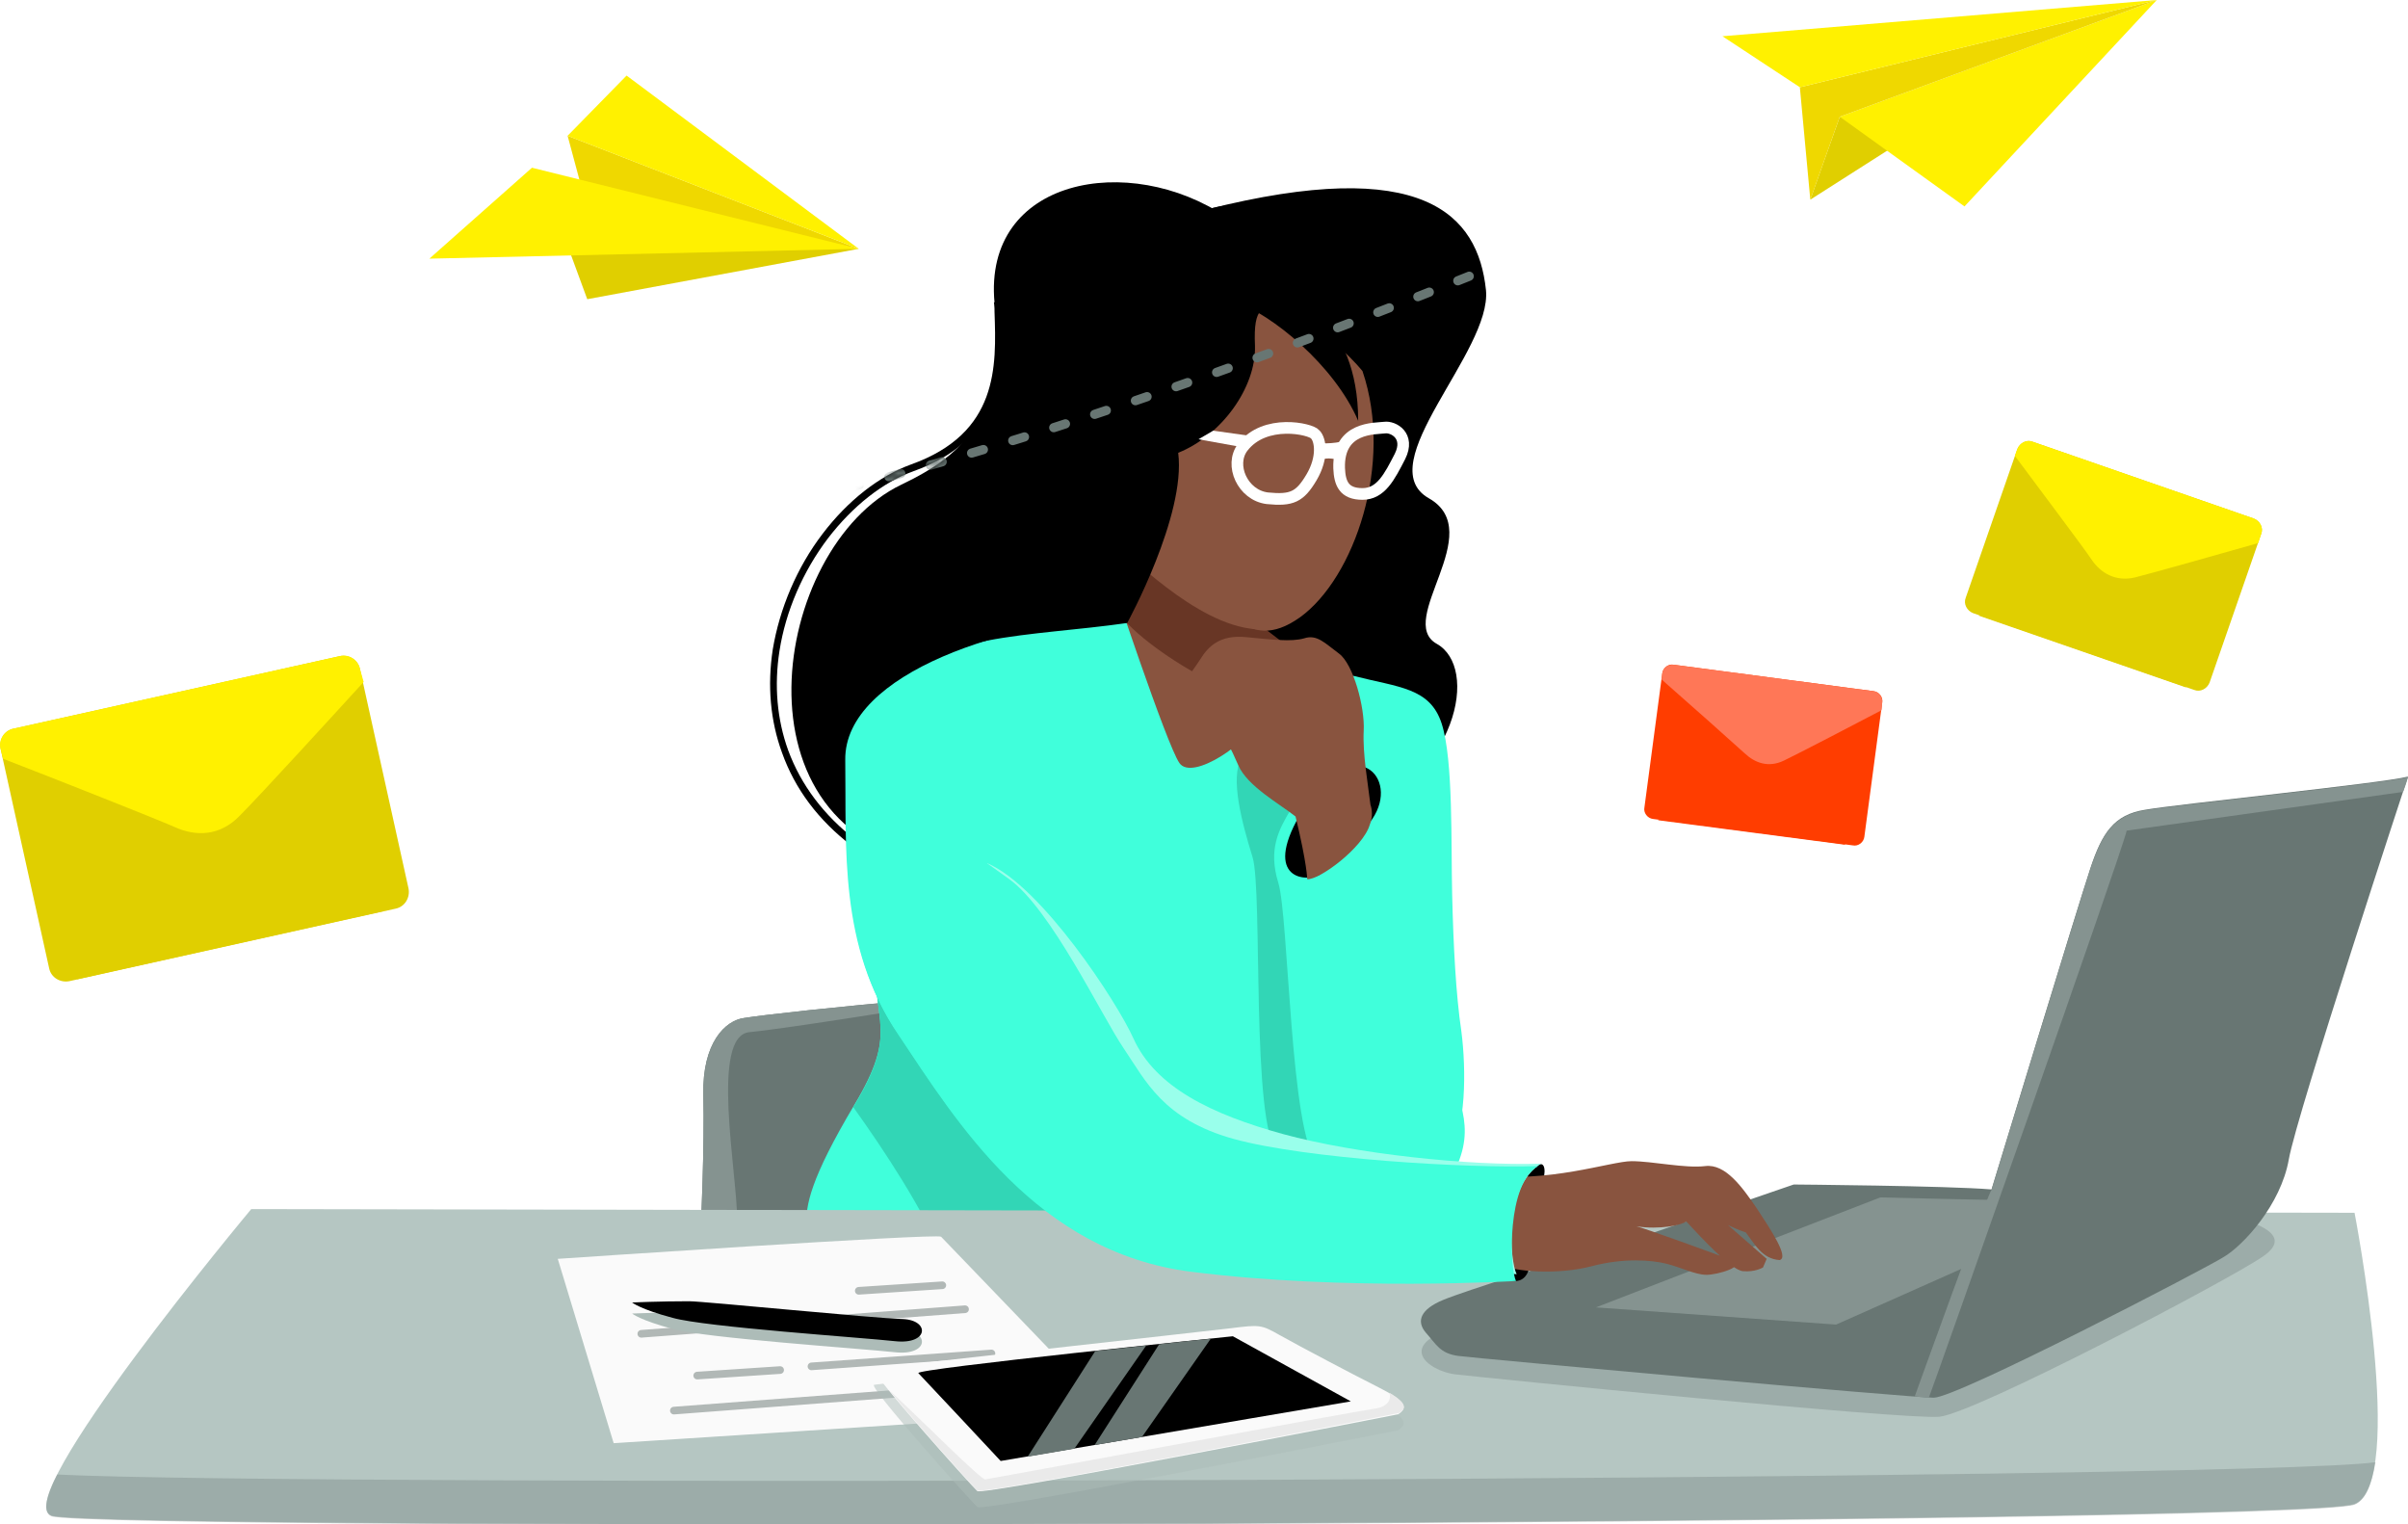 <?xml version="1.0" encoding="utf-8"?>
<!-- Generator: Adobe Illustrator 26.5.0, SVG Export Plug-In . SVG Version: 6.00 Build 0)  -->
<svg version="1.1" id="Ebene_1" xmlns="http://www.w3.org/2000/svg" xmlns:xlink="http://www.w3.org/1999/xlink" x="0px" y="0px"
	 viewBox="0 0 392 248.1" style="enable-background:new 0 0 392 248.1;" xml:space="preserve">
<style type="text/css">
	.st0{fill:#687673;}
	.st1{fill:#859390;}
	.st2{fill:#40FFDB;}
	.st3{fill:#32D6B6;}
	.st4{fill:#89543F;}
	.st5{fill:#683625;}
	.st6{fill:none;stroke:#FFFFFF;stroke-width:1.9;stroke-miterlimit:10;}
	.st7{fill:#FFFFFF;}
	.st8{fill:#B5C6C2;}
	.st9{opacity:0.5;fill:#859390;}
	.st10{fill:#FAFAFA;}
	
		.st11{opacity:0.5;fill:none;stroke:#687673;stroke-width:1.242;stroke-linecap:round;stroke-linejoin:round;stroke-miterlimit:10;}
	.st12{fill:#ADBCB8;}
	.st13{opacity:0.5;fill:#ADBCB8;}
	.st14{fill:#99FFEB;}
	.st15{fill:#EAEAEA;}
	.st16{fill:#E0CF00;}
	.st17{fill:#FFF100;}
	.st18{fill:#FF3D00;}
	.st19{fill:#FF7757;}
	.st20{fill:#EFD800;}
	.st21{filter:url(#Adobe_OpacityMaskFilter);}
	.st22{mask:url(#SVGID_1_);}
	.st23{fill:none;stroke:#687673;stroke-width:1.5;stroke-linecap:round;stroke-linejoin:round;}
	.st24{fill:none;stroke:#687673;stroke-width:1.5;stroke-linecap:round;stroke-linejoin:round;stroke-dasharray:2,5;}
</style>
<path d="M138.7,137.7c-5.5-4.2-9.3-9.3-11.4-15.2c-1.9-5.2-2.4-10.9-1.5-16.8c1.1-6.6,3.9-13.3,8.1-18.8c4.1-5.4,9.2-9.4,14.4-11.3
	c14.3-5.1,13.9-16,13.6-24.8c0-0.5,0-1.1-0.1-1.6l1.1,0c0,0.5,0,1,0.1,1.6c0.2,4.5,0.4,9.5-1.4,14.2c-2,5.5-6.2,9.3-12.9,11.7
	c-5,1.8-9.9,5.7-13.9,10.9c-4.1,5.4-6.9,11.9-7.9,18.3c-0.9,5.7-0.4,11.2,1.4,16.2c2.1,5.7,5.8,10.6,11.1,14.7L138.7,137.7z"/>
<path d="M199.6,35.3c-15.7-10.6-39.6-6.4-37.7,14c1.7,18.2-4.5,24.5-15.2,29.6c-21.2,10.2-28.4,57.1,5.9,61.8
	c27.9,0,26-55.7,26-55.7L199.6,35.3z"/>
<path class="st0" d="M149.7,162.7c-12.9,1.1-25.6,2.5-28.6,3c-3,0.4-6.8,4-6.6,12.5c0.2,8.5-0.4,21.4-0.4,21.4l-1.1,12.3l78.2-35.1
	L149.7,162.7"/>
<path class="st1" d="M120,198.5c0-7.6-4.4-29.9,2-30.5c6.3-0.6,29.6-4.4,29.6-4.4s0-0.1,0.1-0.2l-2-0.7v0c-12.9,1.1-25.6,2.5-28.6,3
	c-3,0.4-6.8,4-6.6,12.5c0.2,8.5-0.4,21.4-0.4,21.4l-1.1,12.3l10-4.5C120.4,202.7,120,198.5,120,198.5z"/>
<g>
	<path class="st2" d="M142.5,155.5c-0.4,11.2,3.8,12.3-3.4,24.3c-7.2,12.1-8,16.5-7.8,19.7l49.3,11.4l-7.2-34.7
		c0,0-19-27.1-20.3-27.9C151.8,147.5,142.5,155.5,142.5,155.5z"/>
</g>
<path class="st3" d="M138.9,180.2c5.3,7.4,11.1,16.3,14.7,24.5l27,6.3l-7.2-34.7c0,0-19-27.1-20.3-27.9c-1.3-0.8-10.6,7.2-10.6,7.2
	c-0.4,11.2,3.8,12.3-3.4,24.3C139,180,138.9,180.1,138.9,180.2z"/>
<path class="st2" d="M250.4,189.8c-6.4,0.2-16.9-0.2-27.1-1.2c-1.9-0.4-3.9-0.8-5.9-1.4l-5.1-88.9c-6.7,0.1-17.4,1.5-28.7,3.7
	l0.8-1.6c-19.9,0.4-47,9.1-46.8,23.3c0.2,14.2-1.1,30.3,8.5,44.4c9.5,14.2,22.4,35.3,47.6,38.5s52.9,1.5,52.9,1.5
	C245.5,206.1,245.3,192.6,250.4,189.8z"/>
<path class="st4" d="M180.8,93.7c0,0,9.1,27.5,11.2,30.5c2.1,3,11.4-3.4,12.9-7.2c1.5-3.8-3-22.9-3-22.9L180.8,93.7z"/>
<path class="st5" d="M180.6,97.6c4.2,8.3,23.7,17.6,27.5,17.8c3.8,0.2,2.3-21.8,2.3-21.8l-31.7-8.5L180.6,97.6z"/>
<path class="st4" d="M221.8,57.8c5.1,15-1.3,36.4-10.2,42.7c-8.9,6.3-21.2-4.2-27.3-9.5c-6.1-5.3,5.9-38.5,7.8-40.6
	c1.9-2.1,13.8-7.6,14.6-7.2C207.6,43.6,221.8,57.8,221.8,57.8z"/>
<path d="M196.4,34.1c35.3-8.9,44.2,0.8,45.5,13.1c1,10-19,28.4-9.3,33.9c9.7,5.5-5.5,19.9,1.3,23.7c6.8,3.8,3.8,21.2-14.8,30
	c-18.6,8.9-7.6-36.8-6.3-39.8c1.3-3,3-36.4,3.4-39.4C216.5,52.7,196.4,34.1,196.4,34.1z"/>
<path d="M208.8,48c-3.2,2.5-4.8,1.5-4.5,8.3c0.2,6.8-5.5,14.6-12.5,17.4c1.3,10.2-8.3,27.7-8.3,27.7c-15.9,2.3-31.4,1.5-40.7,11.6
	c-3.4-26,17.9-29.2,18.5-47.6c0.6-18.4,17.6-39.4,35.1-31.3c18.6-4.9,43.6,8,28,43.1c2.8,8,8,17.4,4.6,21.4c-3.4,4,2.1,14,1.9,16.7
	c-9.9-0.6-25.4-13.3-25.4-13.3L208.8,48z"/>
<path class="st4" d="M221.8,60.4c5.1,15-1.3,33.7-10.2,40.1c-8.9,6.3-12.5-2.7-18.7-8c-6.1-5.3,6-20.8,7.9-22.9
	c1.9-2.1,7.9-19.9,8-18.9C216.5,53.7,221.8,60.4,221.8,60.4z"/>
<g>
	<path class="st6" d="M202.3,72.8c-2.2,2.9,0,7.8,4,8.3c4,0.4,5.3-0.2,7.2-3.4c1.9-3.2,1.5-6.1,0.6-7
		C213.4,69.8,205.9,68.1,202.3,72.8z"/>
	<path class="st6" d="M218,76.2c0.1,2.5,0.8,4.2,3.8,4.2s4.4-2.8,6.1-6.1c1.7-3.4-1.1-4.9-2.5-4.7C223.9,69.8,217.8,69.4,218,76.2z"
		/>
	<path class="st7" d="M219.7,71.3c-0.6,0.7-3.6,1-4.9,0.8L215,75c0.8-0.8,3-0.1,3-0.1S218.4,73.4,219.7,71.3z"/>
	<polygon class="st7" points="203.9,71 197.5,70.1 195.1,71.5 202.3,72.8 	"/>
</g>
<path class="st3" d="M202.1,123.4c-1.9,3.2,0.1,10.6,1.8,16.1c1.7,5.5-0.3,43.6,4.1,48.2c4.4,4.7,20.9,8.9,26,0.4
	c5.1-8.5,1.5-12.5,0.2-19.5c-1.3-7-4.4-15.2-4.9-22.4c-0.4-7.2-3.4-19.9-8.3-20.5L202.1,123.4z"/>
<path class="st2" d="M220.3,110c7.4,1.9,12.5,1.9,14.4,7.8c1.9,5.9,1.5,19.7,1.7,27.9c0.2,8.3,0.6,16.1,1.5,22.2
	c0.8,6.1,0.8,16.3-2.1,19.5l-19.7-62.4L220.3,110z"/>
<path class="st2" d="M210.1,131.8c-1.9,3.2-3.7,6.4-2,11.9c1.7,5.5,1.9,40.8,6.3,45.5c4.4,4.7,16.3,11.6,21.4,3.2
	c5.1-8.5,1.5-12.5,0.2-19.5c-1.3-7-4.4-15.2-4.9-22.4c-0.4-7.2-3.4-19.9-8.3-20.5L210.1,131.8z"/>
<path d="M214.6,142.5c-3,1.2-9.4-0.2-1.8-11.8c7.6-11.6,15.2-4.2,10.6,2.6C218.8,140.1,214.6,142.5,214.6,142.5z"/>
<path class="st4" d="M223.1,131c-0.4-3.4-1.3-8.3-1.1-12.1c0.2-3.8-1.7-10.8-4-12.5c-2.3-1.7-3.6-3.2-5.7-2.5
	c-2.1,0.6-5.3,0.2-9.5-0.2c-4.2-0.4-6.1,1.5-7.4,3.6c-1.3,2.1-4.7,5.9-2.1,6.1c2.5,0.2,3.6-0.8,3.6,1.3c0,2.1-1.1,4.9,1.1,5.5
	c2.1,0.6,2.1,1.1,3.6,4.4c1.5,3.4,6.8,6.3,9.3,8.3c1.9,7.8,1.9,10.2,1.9,10.2c1.9,0.2,9.1-5.1,10.2-8.9
	C223.7,132.5,223.1,131,223.1,131z"/>
<path class="st8" d="M40.9,196.8l342.4,0.6c0,0,8.5,44,0,47.4c-8.5,3.4-367.7,4.4-374.9,1.9C1.2,244.3,40.9,196.8,40.9,196.8z"/>
<path class="st9" d="M9.3,240c-1.9,3.7-2.4,6.2-0.9,6.8c7.2,2.5,366.4,1.5,374.9-1.9c1.8-0.7,2.8-3.3,3.4-6.9
	C364.9,241,47.2,242,9.3,240z"/>
<path class="st10" d="M99.9,234.9l-9.1-30c0,0,61.8-4.2,62.4-3.6c0.6,0.6,27.3,28.4,27.3,28.4L99.9,234.9z"/>
<g>
	<line class="st11" x1="162.4" y1="225.6" x2="109.7" y2="229.6"/>
	<line class="st11" x1="157.1" y1="213.1" x2="104.4" y2="217.1"/>
	<line class="st11" x1="161.4" y1="220.3" x2="132.1" y2="222.4"/>
	<line class="st11" x1="127" y1="223" x2="113.5" y2="223.9"/>
	<line class="st11" x1="153.4" y1="209.2" x2="139.8" y2="210.1"/>
</g>
<path class="st12" d="M112.2,213.6c-4.7,0-9.3,0.2-9.3,0.2s1.3,1.1,6.6,2.5c5.3,1.5,30.7,3.2,36.2,3.8c5.5,0.6,5.7-3.4,1.3-3.6
	C142.5,216.3,114.5,213.6,112.2,213.6z"/>
<path d="M112.2,211.8c-4.7,0-9.3,0.2-9.3,0.2s1.3,1.1,6.6,2.5c5.3,1.5,30.7,3.2,36.2,3.8c5.5,0.6,5.7-3.4,1.3-3.6
	C142.5,214.6,114.5,211.8,112.2,211.8z"/>
<path class="st13" d="M227.6,232.8c2.5-1.5-0.7-3.1-3.6-4.6c-3-1.5-12.7-6.6-15.7-8.3c-3-1.7-3.2-1.7-8-1.1c-4.9,0.6-55,6.1-58,6.6
	c-1.1,0.2,16,19.2,16.8,19.9C159.8,246.2,227.6,232.8,227.6,232.8z"/>
<path class="st10" d="M227.6,230.2c2.5-1.5-0.7-3.1-3.6-4.6c-3-1.5-12.7-6.6-15.7-8.3c-3-1.7-3.2-1.7-8-1.1c-4.9,0.6-55,6.1-58,6.6
	c-1.1,0.2,16,19.2,16.8,19.9C159.8,243.5,227.6,230.2,227.6,230.2z"/>
<path d="M219.9,228.1l-19.2-10.6c0,0-51.9,5.3-51.2,6c0.6,0.6,13.4,14.3,13.4,14.3L219.9,228.1z"/>
<g>
	<path class="st9" d="M353,196c14.4,2.1,20.8,4.8,15.4,8.5c-5.3,3.7-46.8,25.5-52.7,26.1c-5.9,0.5-74.5-6.4-78.8-6.9
		c-4.3-0.5-11.2-5.3,3.2-8.5C254.6,212,353,196,353,196z"/>
	<path class="st0" d="M258.2,204.4c-3,0.4-19.7,5.7-23.3,7.2c-3.6,1.5-4.4,3.4-2.8,5.3c1.7,1.9,2.3,3.4,5.3,3.8
		c3,0.4,73.6,6.8,77.4,6.8c3.8,0,44-20.9,47.2-22.9c3.2-1.9,9.3-8.5,10.6-15.9c1.3-7.4,19.4-62.3,19.4-62.3
		c-4.2,1.1-37.8,4.5-42.8,5.4c-5.1,0.8-7,3.8-8.9,9.5c-1.9,5.7-16.1,52.3-16.1,52.3c-7.2-0.6-32.2-0.8-32.2-0.8L258.2,204.4z"/>
	<path class="st1" d="M324.4,195.3c-1.7,0-18.3-0.4-18.3-0.4l-46.3,17.9l39.1,2.8l21.8-9.7L324.4,195.3z"/>
	<path class="st1" d="M346.2,135.2l45-6.3c0.5-1.3,0.8-2.4,0.8-2.4c-4.2,1.1-37.8,4.5-42.8,5.4c-5.1,0.8-7,3.8-8.9,9.5
		c-1.9,5.7-16.1,52.3-16.1,52.3c-0.4,0-12.5,33.6-12.5,33.6l1.1,0.1c0.5,0,0.9,0.1,1.2,0.1C314.8,225.5,345.8,137.7,346.2,135.2z"/>
</g>
<path d="M250.6,193.9c1.1-2.5,1.1-4.6,0.1-4.4c-5.9,1.4-6.3,12.2-6.3,12.2l-0.1,5.8c0,0,1.3,1,2,1c0.7,0.1,2.5,0,2.8-3
	C249.4,202.5,250.6,193.9,250.6,193.9z"/>
<path class="st4" d="M235.4,204.5c3.1,0,6.3-0.2,8.6,1.2c2.4,1.4,9.8,1.8,15.1,0.4c5.3-1.4,9.8-1,12.2-0.4c2.4,0.6,4.7,1.8,6.5,1.8
	c1.8,0,6.7-1.4,4.1-2.4c-2.6-1-14.5-5.3-15.5-5.5c3.7,0.6,7.5-0.2,8.1-0.8c2.4,2.6,7.3,7.9,9.2,8.1c2,0.2,3.3-0.6,3.3-0.6l0.6-1.4
	l-6.3-5.5c0,0,1.6,0.8,2.9,1.2c1.4,1.8,2.6,4.3,5.5,4.5c1.6-0.4-1.4-4.9-3.7-8.4c-2.4-3.5-5.1-7.3-8.4-6.9c-3.3,0.4-8.6-0.8-12-0.8
	c-3.3,0-13.8,3.7-24.2,2.2C235.6,199.3,235.4,204.5,235.4,204.5z"/>
<path class="st14" d="M155.5,164.4c9.5,14.2,22.4,35.3,47.6,38.5c25.2,3.2,43.8,4.5,43.8,4.5c-1.1-2.1-2.2-14.3,4-18
	c-11.8,0.4-30.3-1.6-42-4.8c-11.6-3.2-20.8-7.6-24.4-15.6c-2.6-5.8-14.9-24.7-23.8-28.5C160.8,140.6,146,150.2,155.5,164.4z"/>
<path class="st2" d="M137.8,124.1c0.2,14.2-1.1,30.3,8.5,44.4c9.5,14.2,22.4,35.3,47.6,38.5c25.2,3.2,52.9,1.5,52.9,1.5
	c-1.1-2.1-1.5-16,3.6-18.7c-11.8,0.4-37.8-1.2-49.5-4.4c-11.6-3.2-14.4-9.5-18-14.8c-3.6-5.3-11.8-22.6-18.6-27.5L137.8,124.1z"/>
<path d="M209.3,47.1c0.4,0.6,11.8,4.4,11.8,21.4c-3.8-8.9-14-17.4-20.3-19.5C194.5,46.9,209.3,47.1,209.3,47.1z"/>
<path class="st15" d="M226.2,226.7c0.3,1.2-0.3,2.3-2.5,2.6c-3.6,0.5-62.5,11.4-63.3,11.5c-0.7,0.1-10.2-9.5-15.6-14.5
	c4.5,5.6,13.7,15.8,14.3,16.3c0.8,0.8,68.6-12.6,68.6-12.6C229.5,229.1,228.2,227.9,226.2,226.7z"/>
<g>
	<path class="st0" d="M197.1,217.9c-2.1,0.2-5,0.5-8.4,0.9l-10.5,16.4l7.7-1.3L197.1,217.9z"/>
	<path class="st0" d="M167.3,237.1l7.6-1.3l11.7-16.8c-2.6,0.3-5.4,0.6-8.3,0.9L167.3,237.1z"/>
</g>
<g>
	<path class="st16" d="M66.5,144.6c0.3,1.5-0.6,3-2.1,3.3l-53.1,11.8c-1.5,0.3-3-0.6-3.3-2.1l-7.9-35.7c-0.3-1.5,0.6-3,2.1-3.3
		l53.1-11.8c1.5-0.3,3,0.6,3.3,2.1L66.5,144.6z"/>
	<path class="st16" d="M62.4,148.3c-6.2-4.2-20.4-13.7-23.2-14.9c-3.5-1.6-7.4-1.5-10.6,1.8c-3,3-11.3,16.4-16.1,24.2L62.4,148.3z"
		/>
	<path class="st17" d="M58.6,108.9c-0.3-1.5-1.8-2.5-3.3-2.1L2.2,118.6c-1.5,0.3-2.5,1.8-2.1,3.3l0.4,1.6
		c8.3,3.2,25.2,9.9,27.9,11.1c3.5,1.6,7.4,1.5,10.6-1.8c3.3-3.3,14.9-16,20.2-21.8L58.6,108.9z"/>
</g>
<g>
	<path class="st16" d="M359.7,111.1c-0.4,1-1.5,1.6-2.5,1.2l-36-12.5c-1-0.4-1.6-1.5-1.2-2.5l8.4-24.2c0.4-1,1.5-1.6,2.5-1.2
		l36,12.5c1,0.4,1.6,1.5,1.2,2.5L359.7,111.1z"/>
	<path class="st16" d="M355.9,111.9c-2.2-4.8-7.2-15.7-8.3-17.4c-1.5-2.2-3.9-3.6-7-2.9c-2.9,0.7-12.8,5.6-18.5,8.6L355.9,111.9z"/>
	<path class="st17" d="M368.1,86.9c0.4-1-0.2-2.1-1.2-2.5l-36-12.5c-1-0.4-2.1,0.2-2.5,1.2l-0.4,1.1c3.7,5,11.4,15.2,12.5,16.9
		c1.5,2.2,3.9,3.6,7,2.9c3.2-0.8,14.8-4.1,20.1-5.6L368.1,86.9z"/>
</g>
<g>
	<path class="st18" d="M303.5,136.2c-0.1,0.9-1,1.6-1.9,1.4l-32.5-4.3c-0.9-0.1-1.6-1-1.4-1.9l2.9-21.8c0.1-0.9,1-1.6,1.9-1.4
		l32.5,4.3c0.9,0.1,1.6,1,1.4,1.9L303.5,136.2z"/>
	<path class="st18" d="M300.4,137.5c-2.6-3.6-8.7-12-10-13.2c-1.7-1.6-3.9-2.4-6.4-1.2c-2.3,1.1-9.8,7-14.1,10.4L300.4,137.5z"/>
	<path class="st19" d="M306.4,114.4c0.1-0.9-0.5-1.8-1.4-1.9l-32.5-4.3c-0.9-0.1-1.8,0.5-1.9,1.4l-0.1,1c4,3.5,12.2,10.8,13.5,12
		c1.7,1.6,3.9,2.4,6.4,1.2c2.5-1.2,11.7-6,15.9-8.2L306.4,114.4z"/>
</g>
<g>
	<polygon class="st16" points="294.7,32.5 309.6,23 299.5,19 	"/>
	<polygon class="st17" points="319.8,33.6 351.1,0 299.5,19 	"/>
	<polygon class="st20" points="299.5,19 294.7,32.5 293,14.2 351.1,0 	"/>
	<polygon class="st17" points="293,14.2 280.4,5.9 351.1,0 	"/>
</g>
<g>
	<polygon class="st20" points="94.9,31.4 92.4,22.1 139.8,40.5 	"/>
	<polygon class="st16" points="91.7,38.1 95.6,48.7 139.8,40.5 	"/>
	<polygon class="st17" points="139.8,40.5 86.6,27.3 69.9,42.1 	"/>
	<polygon class="st17" points="92.4,22.1 102,12.3 139.8,40.5 	"/>
</g>
<defs>
	<filter id="Adobe_OpacityMaskFilter" filterUnits="userSpaceOnUse" x="28.7" y="25.5" width="255.4" height="149.3">
		<feFlood  style="flood-color:white;flood-opacity:1" result="back"/>
		<feBlend  in="SourceGraphic" in2="back" mode="normal"/>
	</filter>
</defs>
<mask maskUnits="userSpaceOnUse" x="28.7" y="25.5" width="255.4" height="149.3" id="SVGID_1_">
	<g class="st21">
		<path d="M233.9,104.7c-6.8-3.8,8.5-18.2-1.3-23.7c-9.7-5.5,10.3-23.9,9.3-33.9c-1.3-12.2-10-21.9-44.7-13.3
			c-15.6-8.7-37.1-3.9-35.3,15.4c0,0,0,0,0,0h0c0,0.5,0,1,0.1,1.6c0.3,8.8,0.7,19.7-13.6,24.8c-5.2,1.8-10.3,5.8-14.4,11.3
			c-4.2,5.5-7.1,12.2-8.1,18.8c-0.9,5.9-0.5,11.5,1.5,16.8c2.1,5.8,6,11,11.4,15.2l0.6-0.8c-5.3-4.1-9-9.1-11.1-14.7
			c-1.8-5.1-2.3-10.5-1.4-16.2c1-6.4,3.8-12.9,7.9-18.3c4-5.3,8.9-9.1,13.9-10.9c2.8-1,5.2-2.3,7.2-3.8c-2.5,2.4-5.6,4.3-9.2,6.1
			c-21.2,10.2-28.4,57.1,5.9,61.8c17.7,0,53.1,0.5,66.4-5.9C237.7,125.9,240.6,108.6,233.9,104.7z"/>
	</g>
</mask>
<g class="st22">
	<g>
		<g>
			<path class="st23" d="M283.4,26.3c-0.3,0.1-0.6,0.3-0.9,0.4"/>
			<path class="st24" d="M277.9,28.7C103.1,105,34.6,98.1,29.7,73.1c-5.1-26,95.2-42.4,70.4,36c-24.4,77,129.4,81.1,178.4,35.6"/>
			<path class="st23" d="M280.3,143c0.2-0.2,0.5-0.5,0.7-0.7"/>
		</g>
	</g>
</g>
</svg>

